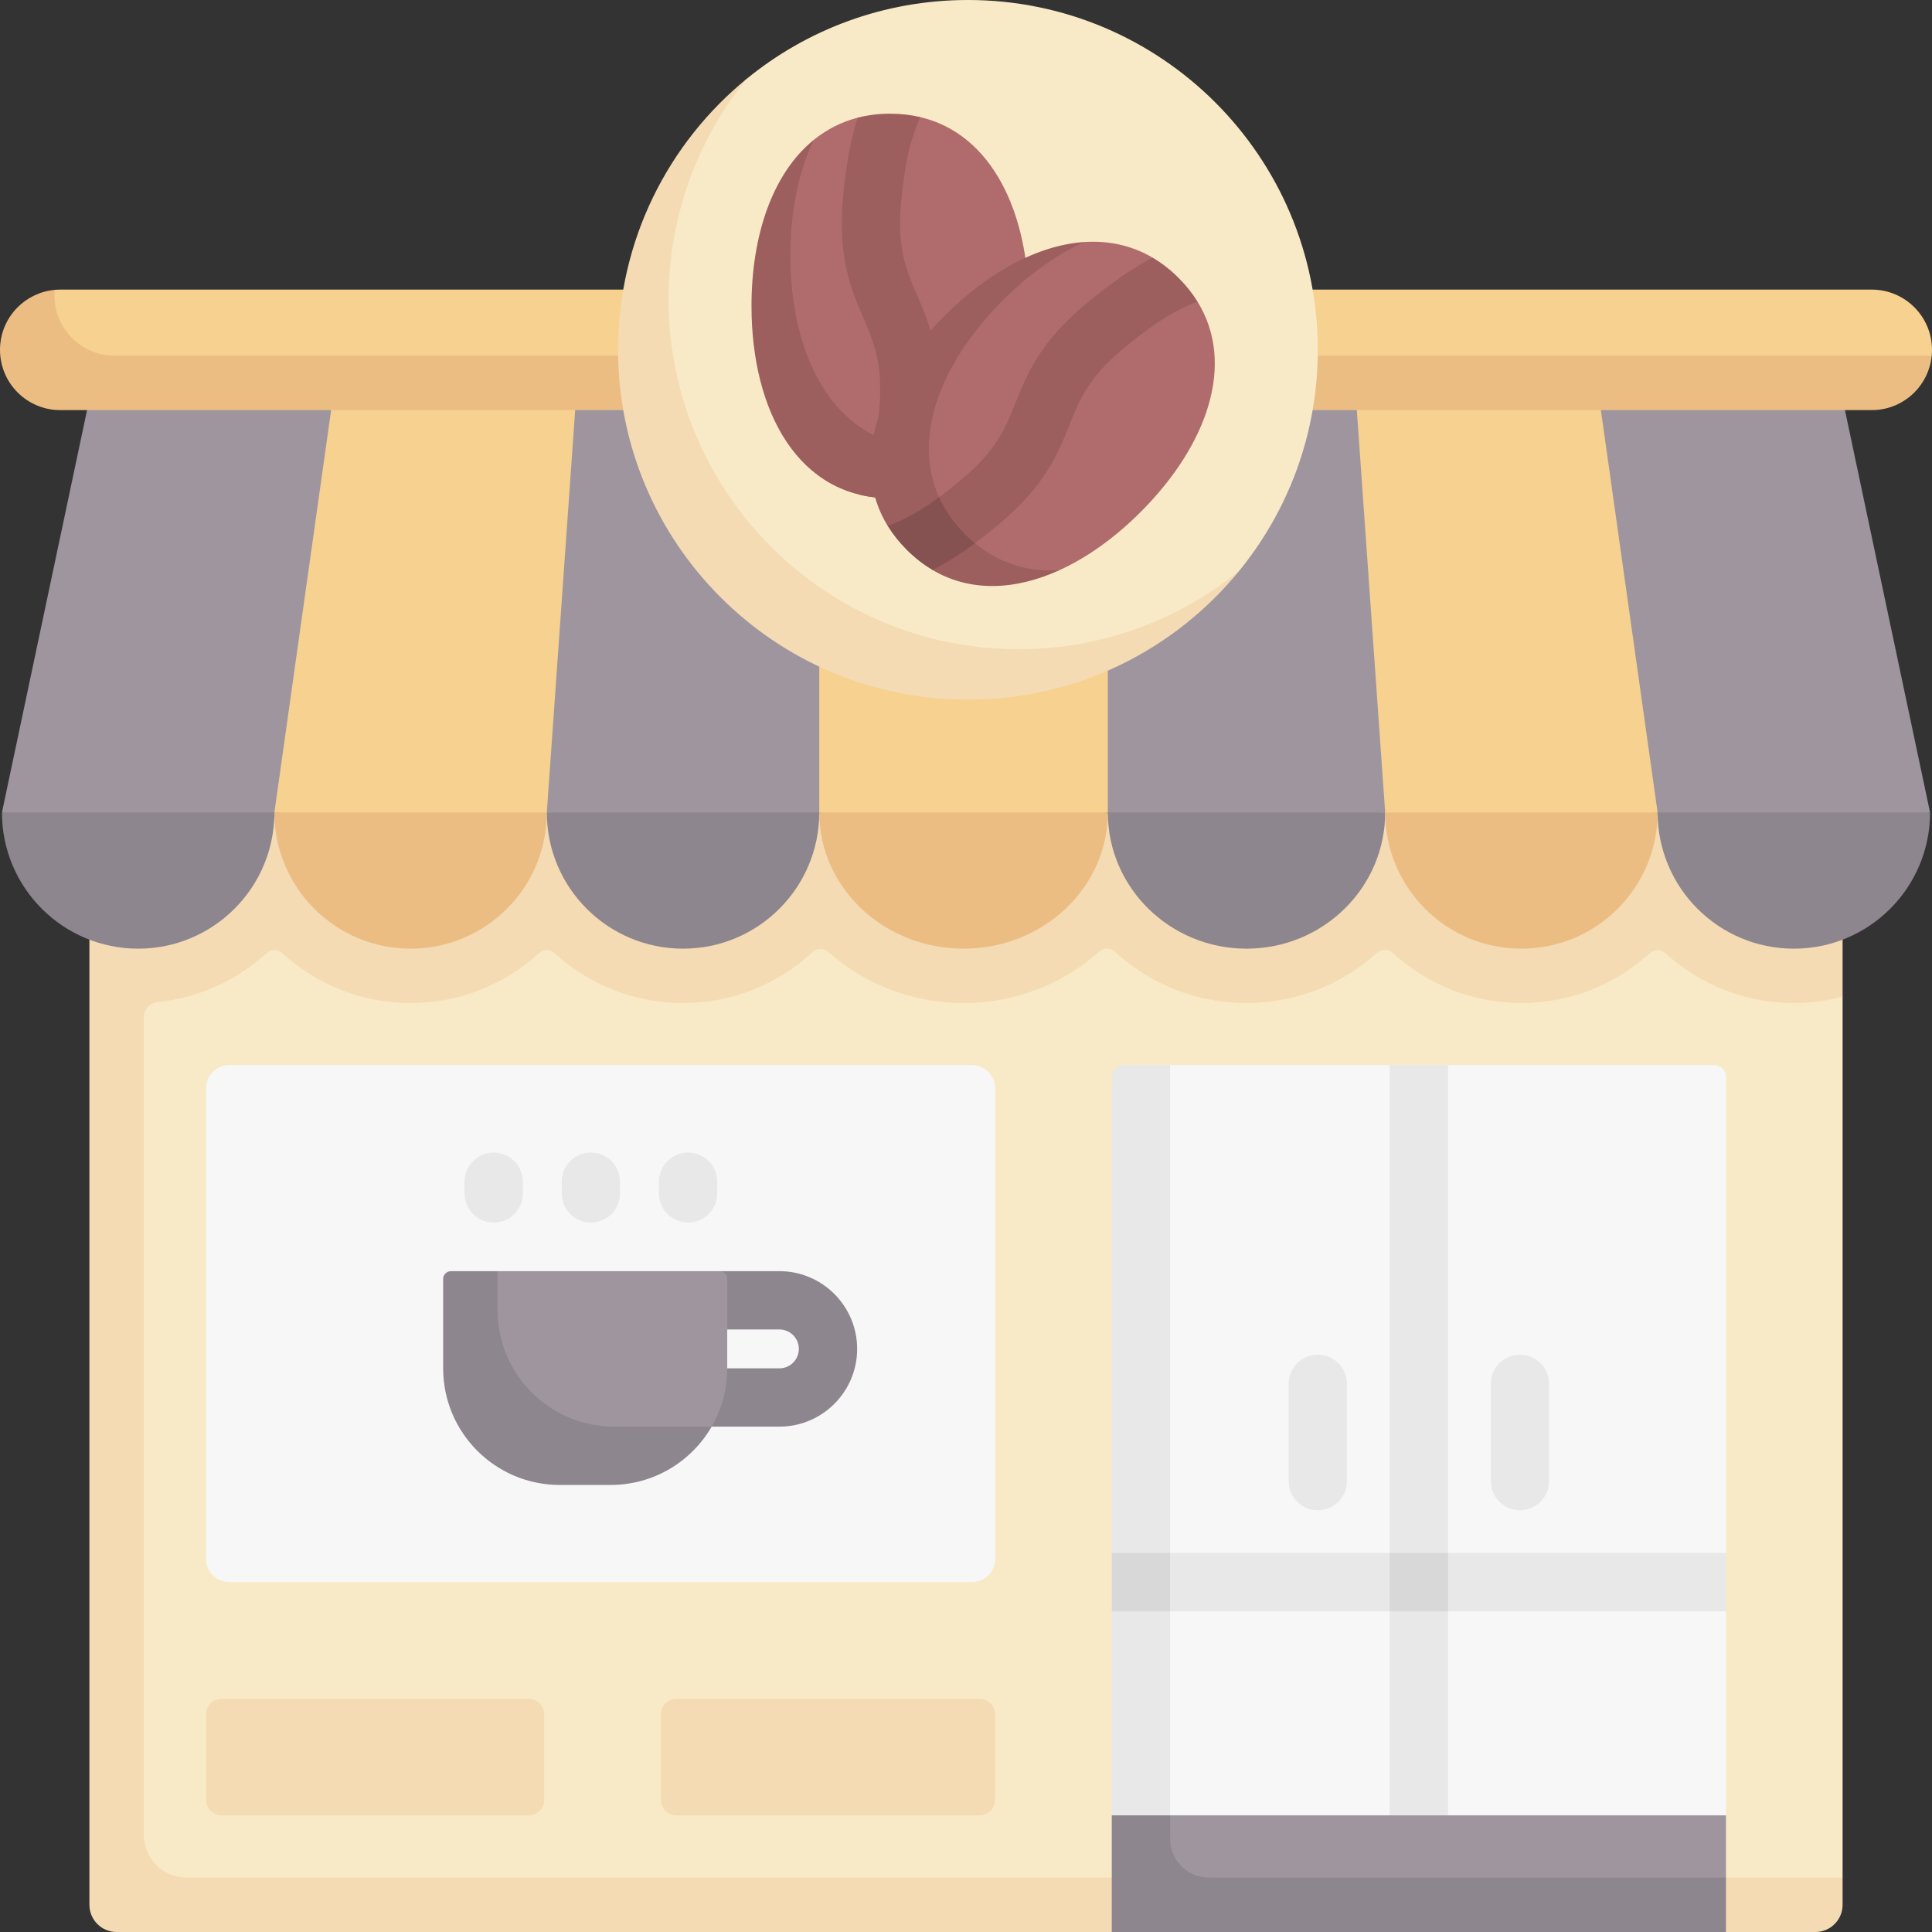 <svg xmlns="http://www.w3.org/2000/svg" id="Capa_1" height="512" viewBox="0 0 497 497" width="512"><rect x="0" y="0" width="497" height="497" fill="#333333" stroke="none"/><g><path d="m31.202 150.751h442.798l-6.713 70.281 6.713 35.368v226.6l-1.84 3.968c0 3.866-3.134 7-7 7l-429.362-2.043c-3.866 0-7-3.134-7-7z" fill="#f9eac7"></path><path d="m53 401v-121c0-3.314 2.686-6 6-6h191c3.314 0 6 2.686 6 6v121c0 3.314-2.686 6-6 6h-191c-3.314 0-6-2.686-6-6z" fill="#f8f7f7"></path><path d="m68.56 245.22c1.14-1.05 2.89-1.06 4.04-.01 8.72 7.96 20.31 12.83 33.02 12.83 12.72 0 24.31-4.87 33.03-12.83 1.15-1.05 2.89-1.05 4.03 0 8.72 7.96 20.31 12.83 33.03 12.83 12.85 0 24.56-4.98 33.32-13.1 1.14-1.07 2.89-1.09 4.06-.05 9.13 8.15 21.35 13.15 34.78 13.15 13.469 0 25.728-5.029 34.868-13.228 1.164-1.044 2.912-1.031 4.062.028 8.88 8.18 20.78 13.2 33.86 13.2 12.92 0 24.7-4.9 33.54-12.91 1.16-1.06 2.92-1.05 4.07.01 8.73 8 20.36 12.9 33.11 12.9 12.71 0 24.3-4.87 33.02-12.83 1.15-1.05 2.9-1.04 4.04.01 9.01 8.22 21.07 13.13 34.26 12.81 3.9-.1 7.69-.66 11.3-1.63v-61.4h-451v61.4 233.6c0 3.866 3.134 7 7 7h256l80.027-8.138 77.973 8.138h23c3.866 0 7-3.134 7-7v-7h-426c-6.075 0-11-4.925-11-11v-210.298c0-2.046 1.57-3.714 3.605-3.924 10.707-1.108 20.403-5.668 27.955-12.558z" fill="#f4dbb3"></path><path d="m444 277v122.5l-6.585 7.5 6.585 7.5v52.5l-80.117 10.883-75.149-10.883-.681-187.5c0-1.66 1.34-3 3-3l9.947-2.5h56.5l7.5 3.457 7.5-3.457h68.5c1.66 0 3 1.34 3 3z" fill="#f8f7f7"></path><path d="m76 209-40.458 9.053-35.042-9.053 22-104h75.5z" fill="#9e959e"></path><path d="m146.083 209-43.051 2.415-32.449-2.415 14.667-104h75.5z" fill="#f6d190"></path><path d="m216.167 209-43.348 3.606-32.152-3.606 7.333-104h75.5z" fill="#9e959e"></path><path d="m421 209 37.096 5.649 38.404-5.649-22-104h-75.5z" fill="#9e959e"></path><path d="m350.917 209 43.179 3.606 32.321-3.606-14.667-104h-75.5z" fill="#f6d190"></path><path d="m280.833 209 42.795 3.606 32.705-3.606-7.333-104h-75.5z" fill="#9e959e"></path><path d="m284.986 209-39.656 3.606-34.58-3.606v-104h74.236z" fill="#f6d190"></path><path d="m.5 209c0 19.353 15.689 35.042 35.042 35.042 19.353 0 35.042-15.689 35.042-35.042z" fill="#8e868e"></path><path d="m70.583 209c0 19.353 15.689 35.042 35.042 35.042 19.353 0 35.041-15.689 35.041-35.042z" fill="#ecbd83"></path><path d="m140.667 209c0 19.353 15.689 35.042 35.042 35.042 19.353 0 35.042-15.689 35.042-35.042z" fill="#8e868e"></path><path d="m210.75 209c0 19.353 16.618 35.042 37.118 35.042 20.5 0 37.118-15.689 37.118-35.042z" fill="#ecbd83"></path><path d="m284.986 209c0 19.353 15.972 35.042 35.674 35.042 19.702 0 35.673-15.689 35.673-35.042z" fill="#8e868e"></path><path d="m356.333 209c0 19.353 15.689 35.042 35.042 35.042 19.353 0 35.042-15.689 35.042-35.042z" fill="#ecbd83"></path><path d="m426.417 209c0 19.353 15.689 35.042 35.042 35.042 19.353 0 35.042-15.689 35.042-35.042z" fill="#8e868e"></path><path d="m479.989 103.33-458.489-1.021c-8.56 0-20.234-3.748-20.234-12.308 0-8.025 12.753-15.425 12.804-15.43.471-.043.948-.07 1.43-.07h466c8.56 0 15.5 6.94 15.5 15.5 0 .506-.024 1.006-.072 1.5 0-.001-8.884 11.829-16.939 11.829z" fill="#f6d190"></path><path d="m496.93 91.5c-.36 3.69-2 6.99-4.47 9.46-2.8 2.8-6.68 4.54-10.96 4.54h-466c-8.56 0-15.5-6.94-15.5-15.5 0-4.28 1.74-8.16 4.54-10.96 2.48-2.48 5.82-4.13 9.53-4.47-.05.47-.07.95-.07 1.43 0 8.56 6.94 15.5 15.5 15.5z" fill="#ecbd83"></path><path d="m160.75 90c0-25.465 9.262-48.171 26.261-64.543 1.73-1.666 4.948-5.076 4.948-5.076 15.526-12.736 35.391-20.381 57.041-20.381 49.706 0 90 40.294 90 90 0 21.677-7.664 41.565-20.43 57.101 0 0-4.738 4.407-7.134 6.74-16.214 15.789-38.016 23.021-62.436 23.021-49.706 0-88.25-37.156-88.25-86.862z" fill="#f9eac7"></path><path d="m318.81 146.81c-16.5 20.26-41.64 33.19-69.81 33.19-49.71 0-90-40.29-90-90 0-28.17 12.93-53.31 33.19-69.81-12.62 15.49-20.19 35.26-20.19 56.81 0 49.71 40.29 90 90 90 21.55 0 41.32-7.57 56.81-20.19z" fill="#f4dbb3"></path><g><path d="m195.241 78.709c0 27.315 10.764 45.455 34.234 45.455s35.195-18.141 35.195-45.456c0-24.139-9.532-44.24-27.947-48.587l-7.95.49-8.142-.333c-4.231 1.095-7.982 3.033-11.245 5.667 0 0-1.928 2.526-3.134 3.879-8.062 9.049-11.011 23.008-11.011 38.885z" fill="#b06c6c"></path><path d="m258.601 108.469c-5.8 11.97-15.74 19.7-29.61 19.7-23.47 0-35.67-22.15-35.67-49.46 0-18.25 5.447-34.175 16.057-42.756-4.02 8.29-6.057 18.576-6.057 29.756 0 27.31 12.2 49.46 35.67 49.46 7.79 0 14.34-2.44 19.61-6.7z" fill="#9d5e5e"></path><g><path d="m241.101 106.869c-.75 8.25-1.92 14.69-3.75 20.26-2.61.69-5.39 1.04-8.36 1.04-2.72 0-5.28-.3-7.69-.87l.68-1.79c.02-.06.05-.13.08-.19 2.08-5.08 3.31-11 4.1-19.8 1.07-11.82-1.32-17.38-4.08-23.81-3.13-7.27-6.67-15.52-5.19-31.2.8-8.43 1.95-14.751 3.74-20.231 2.6-.68 5.39-1.029 8.36-1.029 2.73 0 5.312.291 7.732.871l-.762 1.909c-2.07 5.02-3.3 10.95-4.14 19.89-1.12 11.87 1.27 17.43 4.04 23.87 3.12 7.25 6.65 15.47 5.24 31.08z" fill="#9d5e5e"></path></g><path d="m244.709 82.632c-19.315 19.315-25.915 40.872-9.319 57.468 9.402 9.402 19.134 12.2 31.17 8.5 1.994-.613 5.98-1.924 5.98-1.924 7.212-3.281 14.346-8.424 20.907-14.985 17.081-17.081 24.553-38.052 14.573-54.152l-7.014-4.737-4.466-6.502c-5.453-3.208-11.444-4.456-17.639-4.04 0 0-5.18 1.192-7.894 1.963-9.513 2.699-17.642 9.753-26.298 18.409z" fill="#b06c6c"></path><path d="m272.541 146.679c-11.334 5.158-22.858 5.715-32.648-.052l-4.801-6.505-6.701-4.782c-9.933-16.095-2.458-37.033 14.601-54.1 11.13-11.12 23.91-18.169 35.91-18.979-7.21 3.28-14.35 8.419-20.91 14.979-19.31 19.32-26.34 43.6-9.74 60.2 7.029 7.039 15.449 9.829 24.289 9.239z" fill="#9d5e5e"></path><g><path d="m308.02 77.539-1.719.78c-.07.03-.15.07-.22.1-4.94 2.05-10 5.37-16.92 11.1-9.18 7.6-11.42 13.22-14.02 19.73-2.93 7.34-6.24 15.65-18.27 25.69-6.37 5.31-11.76 9.03-16.98 11.69l-2.65-8.125-8.85-3.165 1.95-.82c5.08-2.12 10.14-5.44 16.92-11.09 9.11-7.61 11.35-13.23 13.95-19.73 2.93-7.36 6.25-15.69 18.39-25.73 6.53-5.4 11.81-9.049 16.94-11.669 2.32 1.37 4.55 3.089 6.65 5.189 1.92 1.92 3.529 3.94 4.829 6.05z" fill="#9d5e5e"></path></g><g><path d="m250.781 139.749c-3.87 2.87-7.418 5.107-10.888 6.877-2.32-1.37-4.542-3.087-6.642-5.188-1.94-1.94-3.551-3.98-4.861-6.099l1.951-.82c3.55-1.48 7.1-3.55 11.23-6.6 1.52 3.37 3.73 6.57 6.68 9.52.82.83 1.67 1.59 2.53 2.31z" fill="#865151"></path></g></g><path d="m57 437h79c2.209 0 4 1.791 4 4v22c0 2.209-1.791 4-4 4h-79c-2.209 0-4-1.791-4-4v-22c0-2.209 1.791-4 4-4z" fill="#f4dbb3"></path><path d="m256 441v22c0 2.209-1.791 4-4 4h-78c-2.209 0-4-1.791-4-4v-22c0-2.209 1.791-4 4-4h78c2.209 0 4 1.791 4 4z" fill="#f4dbb3"></path><g><path d="m444 399.5v15h-71.5v63.89c0 4.15-3.36 7.5-7.5 7.5s-7.5-3.35-7.5-7.5v-63.89h-66.638v-15h66.638v-125.5h15v125.5z" fill="#e8e8e8"></path></g><g><path d="m357.5 399.5h15v15h-15z" fill="#d8d8d8"></path></g><g><g><path d="m391 388.5c-4.143 0-7.5-3.358-7.5-7.5v-25c0-4.142 3.357-7.5 7.5-7.5s7.5 3.358 7.5 7.5v25c0 4.142-3.357 7.5-7.5 7.5z" fill="#e8e8e8"></path></g><g><path d="m339 388.5c-4.143 0-7.5-3.358-7.5-7.5v-25c0-4.142 3.357-7.5 7.5-7.5s7.5 3.358 7.5 7.5v25c0 4.142-3.357 7.5-7.5 7.5z" fill="#e8e8e8"></path></g></g><g><path d="m200.5 367h-25c-4.143 0-7.5-3.358-7.5-7.5s3.357-7.5 7.5-7.5h25c2.757 0 5-2.243 5-5s-2.243-5-5-5h-22c-4.143 0-7.5-3.358-7.5-7.5s3.357-6.447 7.5-6.447l6.579-1.053h15.421c11.028 0 20 8.972 20 20s-8.972 20-20 20z" fill="#8e868e"></path></g><g><g><path d="m152 314.5c-4.143 0-7.5-3.358-7.5-7.5v-3c0-4.142 3.357-7.5 7.5-7.5s7.5 3.358 7.5 7.5v3c0 4.142-3.357 7.5-7.5 7.5z" fill="#e8e8e8"></path></g><g><path d="m177 314.5c-4.143 0-7.5-3.358-7.5-7.5v-3c0-4.142 3.357-7.5 7.5-7.5s7.5 3.358 7.5 7.5v3c0 4.142-3.357 7.5-7.5 7.5z" fill="#e8e8e8"></path></g><g><path d="m127 314.5c-4.143 0-7.5-3.358-7.5-7.5v-3c0-4.142 3.357-7.5 7.5-7.5s7.5 3.358 7.5 7.5v3c0 4.142-3.357 7.5-7.5 7.5z" fill="#e8e8e8"></path></g></g><path d="m117.968 328.053 10.032-1.053h57.079c1.105 0 2 .895 2 2v23c0 5.467-1.462 10.592-4.017 15.007 0 0-2.288 2.522-3.327 3.786-5.502 6.69-13.318 8.92-22.655 8.92h-13.08c-16.569 0-28.287-11.729-28.287-28.298l.255-21.362c0-1.104.896-2 2-2z" fill="#9e959e"></path><path d="m183.065 367c-5.18 8.97-14.885 15-25.985 15h-13.08c-16.57 0-30-13.43-30-30v-23c0-1.1.9-2 2-2h12v10c0 16.57 13.43 30 30 30z" fill="#8e868e"></path><path d="m444 467v16l-4.457 8.926h-148.681v-24.926z" fill="#9e959e"></path><path d="m301 274v193l-7.5 5.266-7.5-5.266v-52.5l4.862-7.5-4.862-7.5v-122.5c0-1.66 1.34-3 3-3z" fill="#e8e8e8"></path><path d="m286 399.5h15v15h-15z" fill="#d8d8d8"></path><path d="m301 473v-6h-15v30h158v-14h-133c-5.523 0-10-4.477-10-10z" fill="#8e868e"></path></g></svg>
